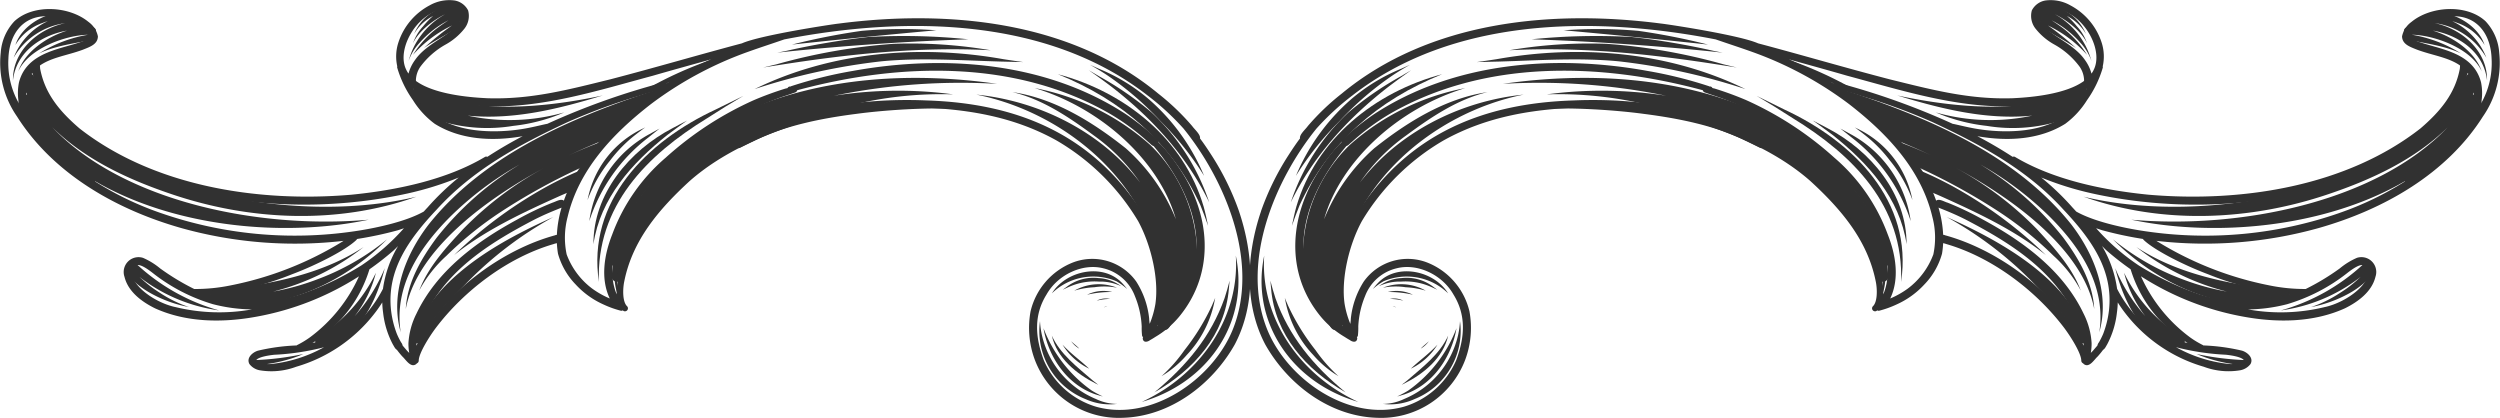 <svg xmlns="http://www.w3.org/2000/svg" xmlns:xlink="http://www.w3.org/1999/xlink" width="404.301" height="67.586" viewBox="0 0 404.301 67.586"><defs><clipPath id="a"><rect width="404.301" height="67.586" fill="none"></rect></clipPath></defs><g clip-path="url(#a)"><path d="M200.38,34.18a42.9,42.9,0,0,0-4.4-9c-.73-1.134-1.319-2.007-1.921-2.8.143-.6-.922-1.5-1.251-1.984a38.541,38.541,0,0,0-5.493-5.258C173.122,3.409,153.4,1.5,135.629,3.815c-.932.091-12.637,1.859-15.637,3.192-6.874,1.824-14.285,4-21.235,5.807-7.143,1.768-12.948,3.281-19.887,3.074-3.446-.152-8.752-.725-11.58-2.782-.009-.036-.02-.074-.03-.1,0-.011,0-.022,0-.034a4.066,4.066,0,0,1,.682-2.126,12.914,12.914,0,0,1,4.1-3.632,10.15,10.15,0,0,0,3-2.5,3.336,3.336,0,0,0,.663-3.027A3.027,3.027,0,0,0,73.481.074a6.449,6.449,0,0,0-4.015.8,10.444,10.444,0,0,0-5.043,6.013,7.25,7.25,0,0,0-.177,3.843.377.377,0,0,0,0,.24A17.58,17.58,0,0,0,66.78,16.19,13.861,13.861,0,0,0,70.3,20.018c4.187,2.624,9.406,2.861,14.226,2.008-.187.1-.377.192-.563.294-1.759.942-3.48,1.957-5.149,3.044a.409.409,0,0,0-.394.02c-6.2,3.7-14.312,5.387-21.606,6.106-15.454,1.322-32.171-1.5-43.974-10.737-3.249-2.8-5.589-5.64-6.348-9.65-.01-.126-.025-.326-.029-.406,0-.033,0-.066,0-.1.041-.029.075-.062.117-.09C8.5,9.244,10.884,8.961,13.361,8.055c1.252-.5,2.429-.893,2.474-2.163a3.78,3.78,0,0,0-1.492-2.321C11.232.978,5.408.605,2.34,3.427A8.266,8.266,0,0,0,.116,8.54a15.218,15.218,0,0,0,2.635,10.3c5.856,9.268,16.043,15.045,26.488,18.02a68.322,68.322,0,0,0,26.327,2.09,54.563,54.563,0,0,1-18.248,7.2,28.362,28.362,0,0,1-5.907.587A38.364,38.364,0,0,1,25.9,43.408,11.467,11.467,0,0,0,23.127,41.7a2.4,2.4,0,0,0-2.992,3.074c.585,2.406,2.813,4.046,4.958,5.1,5.1,2.3,10.943,2.341,16.376,1.341a45.711,45.711,0,0,0,16.586-6.529,24.958,24.958,0,0,1-7.9,9.844,14.931,14.931,0,0,1-2.118,1.282.324.324,0,0,0-.067.054,32.126,32.126,0,0,0-6.251.844c-.894.271-1.927,1.186-1.376,2.167A2.7,2.7,0,0,0,42,59.882a11.4,11.4,0,0,0,5.89-.567,24.745,24.745,0,0,0,12.714-8.669c.272-.343.758-1.01,1.216-1.735a13.667,13.667,0,0,0,.133,1.629,14.328,14.328,0,0,0,1.587,5.171c.179.284.352.7.652.868.253.341.531.688.859,1.055.6.537,1.391,1.958,2.295,1.216a.689.689,0,0,0,.06-.082.491.491,0,0,0,.313-.463c.014-1.209,1.779-3.969,2.748-5.256,4.516-5.978,11.576-11.4,19.042-13.572a3.8,3.8,0,0,1,.551-.151,13.81,13.81,0,0,0,.179,1.7,11.625,11.625,0,0,0,2.865,4.985,13.672,13.672,0,0,0,4.442,3.207,16.146,16.146,0,0,0,2.913,1.046.68.68,0,0,0,.262-.07.866.866,0,0,0,.162.115.483.483,0,0,0,.534-.78c-.749-.69-.73-2.751-.456-4.04,1.326-6.61,5.554-11.61,10.579-16.219,5.139-4.521,11.9-7.5,18.653-9.612a.532.532,0,0,0,.238-.432q.962-.283,1.938-.52a69.029,69.029,0,0,1,16.068-1.334c7.858.242,15.339,1.425,22.336,5.293a37.1,37.1,0,0,1,13.291,13.1c2.1,3.867,3.368,9.342,2.792,13.355a14.906,14.906,0,0,1-.929,3.258c-.038-.3-.076-.6-.084-.887a13.765,13.765,0,0,0-2.093-5.968,8.732,8.732,0,0,0-10.32-3.042,11.267,11.267,0,0,0-6.767,7.874,14.774,14.774,0,0,0,.688,7.831,14.521,14.521,0,0,0,14.243,9.38c7.683-.226,14.467-5.42,18.1-11.87,3.478-6.621,3.019-14.6.682-21.516M66.063,11.9a3.773,3.773,0,0,1-.355-.6c-1.426-2.819.813-7.381,3.911-9.068,2.772-1.74,6.1-.961,4.494,1.5-1.243,2.017-5.126,3.255-7,5.98A6.615,6.615,0,0,0,66.063,11.9M84.417,20.87c-3.812.615-9.8.716-13.625-1.889a15.172,15.172,0,0,1-3.923-4.628,14.189,14.189,0,0,0,4.238,1.764,33.987,33.987,0,0,0,7.374,1.063c9.273.347,18.254-2.559,27.1-4.934,3.135-.905,6.282-1.776,9.428-2.65a49.955,49.955,0,0,0-4.823,2.41.437.437,0,0,0-.079.045c-.245.142-.491.271-.735.418-.52.321-1.028.661-1.541,1a.484.484,0,0,0-.518-.14A116.9,116.9,0,0,0,88.521,20.02c-.045.009-.106.022-.261.05-1.278.285-2.548.6-3.843.8M3.06,16.725a13.108,13.108,0,0,1-1.7-7.258c.133-3.91,2.3-6.781,5.971-6.837,2.715-.145,4.992.452,6.733,2.223.731.978.984,1.1-.3,1.677C10.281,7.965,4.391,8.18,3.068,13.324a8.768,8.768,0,0,0-.008,3.4M25.975,34.443a50.362,50.362,0,0,1-10.592-5.094l.01-.005c.486-.525-.574-.8-.881-1.1-1.231-.807-2.441-1.647-3.616-2.531a19.082,19.082,0,0,1-4.831-4.951c-2-3.069-2.539-6.609-.825-8.967A17.191,17.191,0,0,0,6.4,15a19.975,19.975,0,0,0,4.232,5.559C24.92,33.024,47.885,35.293,65.947,31.281a50.758,50.758,0,0,0,8.244-2.574,41.946,41.946,0,0,0-5.054,4.85c-.205.213-.4.433-.6.652-2.69,1.528-7.276,2.617-11.242,3.195a66.031,66.031,0,0,1-31.316-2.961m2.3,15.2c-3.606-.808-7.8-4.017-6.76-6.318.491-.813,1.377-.585,3.185.825a29.029,29.029,0,0,0,9.724,5.041,26.423,26.423,0,0,0,6.314.847,29.931,29.931,0,0,1-12.463-.4m20.184-1.991a24.551,24.551,0,0,1-14.515.024A49.329,49.329,0,0,0,47.26,44.341c3.6-1.342,8.608-3.826,10.384-5.546a.6.6,0,0,0,.1-.146,60.146,60.146,0,0,0,6.586-1.408c.328-.1.66-.216.993-.329a35.661,35.661,0,0,1-6.891,6.019,48.226,48.226,0,0,1-9.973,4.725m-4.432,11.19a3.985,3.985,0,0,1-2.625-.553c.018-.028.035-.051.044-.066.4-.516,2.026-.761,2.888-.853A39.609,39.609,0,0,0,52.4,56.156a22.37,22.37,0,0,1-8.369,2.69m17.9-12.132A20.926,20.926,0,0,1,56.9,53.047a1.706,1.706,0,0,1-.153.1,20.326,20.326,0,0,1-6.215,2.321,21.246,21.246,0,0,0,9.215-11.915,46.6,46.6,0,0,0,3.885-3.034c.256-.232.495-.485.743-.727a18.559,18.559,0,0,0-2.442,6.922M90.06,37.976a1,1,0,0,0-.316.081C81.092,40.436,72.3,47.047,67.9,54.784c-.192.365-.378.739-.555,1.116,0-.117-.007-.224,0-.349A13.471,13.471,0,0,1,69.7,49.218C73.44,42.96,79.646,39.042,86.45,35.5c1.846-.931,3.29-1.485,4.366-1.919a18.36,18.36,0,0,0-.756,4.394m-.678-5.213a48.8,48.8,0,0,0-5.75,2.747c-6.635,3.6-13.024,8.331-16.3,15.252a12.1,12.1,0,0,0-1.28,4.738,8.662,8.662,0,0,0,.132,1.581c-.118-.124-.243-.239-.358-.364-.305-.357-.525-.607-.714-.834a1.147,1.147,0,0,0-.246-.514,12.021,12.021,0,0,1-.68-1.363,15.52,15.52,0,0,1-.937-3.752c-.755-6.579,2.9-11.618,7.383-16.375,5.763-6.342,13.179-10.416,21.154-14.123a96.3,96.3,0,0,1,11.636-4.269c.831-.29,1.687-.523,2.541-.746A43.249,43.249,0,0,0,93.284,27.88a28.894,28.894,0,0,0-2.1,4.575c-.451-.385-1.271.146-1.8.308M184.64,34.2c-8.145-12.536-20.164-17.515-34.906-17.961a72.848,72.848,0,0,0-16.407,1.17,26.43,26.43,0,0,0-4.416,1.35,49.993,49.993,0,0,0-5.9,2.1,41.725,41.725,0,0,0-16.813,12.1c-3.033,3.649-5.622,7.9-6.328,12.631a9.619,9.619,0,0,0-.134,2.01c-.054-.131-.11-.271-.177-.44-1.04-2.993-.45-5.946.857-9.234,2.682-7.518,9.492-13.432,16.623-17.724a49.994,49.994,0,0,1,9.393-4.512c.7-.233,1.873-.632,2.137-.728a.494.494,0,0,0,.354-.367c16.814-4.539,35.386-4.92,50.53,3.776A37.568,37.568,0,0,1,185.728,23c.278.2.5.521.835.619,5.115,6.057,9.338,14.663,5.394,23.181a15.751,15.751,0,0,1-4.5,5.733,1.963,1.963,0,0,1-.26.209,14.969,14.969,0,0,0,.7-2.216c1.16-5.556-.46-11.465-3.26-16.321m14.667,19.232c-3.277,7.924-13.128,14.816-22.019,12.346a13.4,13.4,0,0,1-8.473-7.5c-1.464-3.884-1.6-7.4.445-10.673,1.791-3.163,5.786-5.077,9.158-4.224a7.251,7.251,0,0,1,5.122,4.5,14.61,14.61,0,0,1,1.1,4.927,10.588,10.588,0,0,0,.065,1.5.521.521,0,0,0,.161.211.418.418,0,0,0-.047.291c.118.648.788.49,1.185.181.312-.173.577-.336.827-.5a14.758,14.758,0,0,0,3.854-3.264c6.024-7.3,5.036-16.806-.125-24.268a24.708,24.708,0,0,0-2.833-3.6,2.589,2.589,0,0,1-.368-.347.558.558,0,0,0-.007-.168c-.121-.345-.48-.554-.724-.815A41.968,41.968,0,0,0,182,18.418c-12.839-8.369-29.172-9.636-44.017-6.96a69.1,69.1,0,0,0-10.006,2.472.437.437,0,0,0-.154.077c-.019,0-.031-.013-.051-.013a.42.42,0,0,0-.406.246,2.89,2.89,0,0,1-.317.076,51.641,51.641,0,0,0-5.13,1.877,54.465,54.465,0,0,0-14.256,9.3A29.973,29.973,0,0,0,99,37.941c-1.276,3.224-1.929,7.113-.388,10.333a14.279,14.279,0,0,1-2.85-1.609,12.2,12.2,0,0,1-4.123-5.526,13.134,13.134,0,0,1,.164-6.083c1.79-7.511,7.12-13.315,13.509-18.253a58.992,58.992,0,0,1,15.783-8.466c1.859-.666,3.632-1.233,5.733-1.962,20.018-3.9,42.627-3.468,58.723,9.033a42.125,42.125,0,0,1,5.839,5.372v0c6.509,8.012,12.493,21.514,7.918,32.653" fill="#313131"></path><path d="M98.032,22.634c-2.049.758-4.073,1.571-6.031,2.489,2.158-1.028,4.258-1.925,6.223-2.682.345-.345.695-.677,1.041-1.007a45.576,45.576,0,0,1,8.159-7.272c-1.089.312-2.2.647-3.343,1.035C91.2,19.575,77.946,25.5,69.332,36.293c-3.771,4.9-6.274,11.3-4.529,17.443-1.145-7.352,3-13.645,7.886-18.564A52.886,52.886,0,0,1,84.044,26.6a49.979,49.979,0,0,0-13.422,11.84c-2.5,3.375-4.783,7.274-5,11.532,1.785-9.488,12.9-17.911,23.566-23.446a55.044,55.044,0,0,0-14.3,10.535c-2.76,2.992-5.644,6.1-7.1,9.94a20.873,20.873,0,0,1,4.4-5.626,58.228,58.228,0,0,1,8.861-7.143A100.025,100.025,0,0,1,94.43,26.9a30.8,30.8,0,0,1,3.6-4.268" fill="#313131"></path><path d="M94.058,27.471c-1.705.695-3.364,1.5-4.983,2.351A70.5,70.5,0,0,0,73.427,41.263C78.489,37.2,84.562,34.382,90.515,31.7c.582-.257,1.214-.524,1.874-.794a15.84,15.84,0,0,1,1.669-3.432" fill="#313131"></path><path d="M66.668,54.924a.722.722,0,0,0,1.073.519c.453-.358.352-.6.742-1.234,1.708-3.052,3.8-5.195,6.805-8.267A59.764,59.764,0,0,1,89.49,35.1c-9.6,4.265-19.948,10.352-22.822,19.828" fill="#313131"></path><path d="M68.78,18.186l-.02-.016c.08.075.07.068.02.016" fill="#313131"></path><path d="M75.634,18.7c7.446.736,14.794-1.106,21.853-3.267-10.191,2.192-21.642,2.974-28.921-.983a2.407,2.407,0,0,0-.813-.365.934.934,0,0,0-1.036,1.161,4.771,4.771,0,0,0,1.456,1.293.837.837,0,0,0-.131.435c-.089.324.573,1.039.738,1.212A7.691,7.691,0,0,0,71.2,19.561a25.762,25.762,0,0,0,11.81.794,28.572,28.572,0,0,0,8.242-2.177,32.233,32.233,0,0,1-15.619.521" fill="#313131"></path><path d="M51.093,45.257a38.974,38.974,0,0,1-6.934,1.9A39.043,39.043,0,0,0,58.8,39.956c-6.828,4.476-15.325,6.071-22.872,6.856-.57.123-1.27-.042-1.727.376a.894.894,0,0,0-.225.862.767.767,0,0,0,.532.982c10.219,1.8,21.05-3.175,28.089-10.329a39.223,39.223,0,0,1-11.508,6.554" fill="#313131"></path><path d="M57.344,51.145a19.089,19.089,0,0,0,3.449-7.029,24.813,24.813,0,0,1-9.4,10.371.81.81,0,0,0-.321,1.106c.471.732,1.5.213,2.523-.587a.711.711,0,0,0,.534.641c.477.055.408-.009.712-.145,4.035-2.8,6.23-7.534,7.387-12.132a27.645,27.645,0,0,1-4.886,7.775" fill="#313131"></path><path d="M8.439,20.568c5.3,5.225,12.275,8.461,19.308,10.831,12.686,4.3,26.873,4.939,39.588.414C49.629,36.091,24.3,31.818,11.36,20.129a23.826,23.826,0,0,1-5.031-6.007,10.793,10.793,0,0,1-.691-1.437,1.165,1.165,0,0,0-.533-.722,1.115,1.115,0,0,0-1.612.645c-.144.728.35,1.419.583,2.087.091.206.2.4.306.6a1.241,1.241,0,0,0-1.215,1.809,10.1,10.1,0,0,0,1.459,2.978c11.738,15.207,36.917,19.249,54.989,15.45C42.186,37.075,20.049,32.747,8.439,20.568" fill="#313131"></path><path d="M137.531,17.073c-.1.008-.194.025-.291.034a60.959,60.959,0,0,1,16.922-1.846,67.45,67.45,0,0,0-19.345.226c.229-.043.454-.093.683-.132a101.53,101.53,0,0,1,25.755-1.795c-13.682-1.956-28.286-1.159-41.013,4.492a43.118,43.118,0,0,0-19.257,17.682,16.587,16.587,0,0,0-2.233,5.74c-.072.684-.415,1.081.381,1.5a7.857,7.857,0,0,0-.161,2.063.9.9,0,0,0,1.446.283c.454-.619.291-1.184.72-2.266A22.609,22.609,0,0,1,104.2,36.5,34.58,34.58,0,0,1,118.84,23.3a.581.581,0,0,0,.169.474.624.624,0,0,0,.74.093q1.124-.557,2.254-1.1c4.758-2.4,10.734-3.621,16.51-4.356,4.786-.648,13.585-1.283,19.765-.533a70.744,70.744,0,0,0-20.747-.813" fill="#313131"></path><path d="M185.98,23.408a39.122,39.122,0,0,0-18.655-9.165c10.815,3.255,20.172,11.8,22.837,21.2a30.645,30.645,0,0,0-8.1-11.461c-5.317-4.222-11.484-8.079-18.343-9.09,4.838,1.143,9.153,4.052,13.162,7.007a30.578,30.578,0,0,1,7.493,7.626C178.361,21.6,168.415,16.358,157.9,15.3c15.114,3.051,28,14.993,29.517,28.368a34.119,34.119,0,0,1-.031,7.056c-.016.2-.041.4-.066.595-.007.055-.014.12-.025.188s-.087.478-.112.683c-.006.2.009.522.134.628,1.593,1.59,2.306-.492,2.634-2.569a1.223,1.223,0,0,0,.9-.125c.669-.438.812-1.24.934-2.254a1.222,1.222,0,0,0,.637-.334,8.429,8.429,0,0,0,1.041-3.59,24.937,24.937,0,0,0-7.481-20.541" fill="#313131"></path><path d="M187.177,52.243a.5.5,0,0,1,.006-.051v-.028c0,.028,0,.041-.007.079" fill="#313131"></path><path d="M187.184,52.165c.02-.2.006-.152,0,0" fill="#313131"></path><path d="M102.563,15.594a102.505,102.505,0,0,0,14-6.436,63.014,63.014,0,0,0-14,6.436" fill="#313131"></path><path d="M101.032,39.694a.577.577,0,0,0-.182-.642c-.815-.353-1.073,1.722-1.2,2.245-.332,2.287-.545,4.788.492,6.931a9.416,9.416,0,0,1-.242-3.809c.308-1.636.9-3.536,1.132-4.725" fill="#313131"></path><path d="M115.74,17.71c-11.165,5.182-20.86,14.837-18.884,27.881-.459-12.3,7.779-20.52,17.532-26.489,1.881-1.226,3.955-2.5,5.81-3.586q-2.239,1.079-4.458,2.194" fill="#313131"></path><path d="M108.8,20.71c-7.037,3.641-12.877,10.675-12.826,18.78,1.081-7.405,6.224-13.134,11.953-17.666.873-.664,2.217-1.624,3.183-2.325-.774.4-1.548.793-2.31,1.211" fill="#313131"></path><path d="M105.007,21.7A18.914,18.914,0,0,0,95.3,35.751a27.846,27.846,0,0,1,9.619-13.566c.568-.463,1.207-.965,1.749-1.392-.557.3-1.112.6-1.66.911" fill="#313131"></path><path d="M104.031,20.759a16.119,16.119,0,0,0-9.01,11.587,21.9,21.9,0,0,1,3.627-6.368,22.874,22.874,0,0,1,4.171-4.225c.529-.415.979-.75,1.528-1.154-.105.054-.212.106-.316.16" fill="#313131"></path><path d="M162.283,9.573c-13.507-2.41-27.857-1.22-40.249,4.834a101.935,101.935,0,0,1,20.454-4.486c6.435-.622,12.909-.154,19.355.034,1.174.029,2.587.064,3.625.082-1.063-.142-2.125-.3-3.185-.464" fill="#313131"></path><path d="M144.516,7.086a94.053,94.053,0,0,0-18.956,3.32c-.7.167-1.506.359-2.137.516q1.214-.2,2.433-.388c11.035-1.737,22.581-3.026,34.375-2.405a77.392,77.392,0,0,0-15.715-1.043" fill="#313131"></path><path d="M140.334,5.991a121.168,121.168,0,0,0-13.16,2.236c-.478.1-1.061.207-1.466.292q.744-.086,1.485-.164,14.664-1.5,29.41-2a102.91,102.91,0,0,0-16.269-.367" fill="#313131"></path><path d="M139.329,4.991A107.949,107.949,0,0,0,128.07,7.212q11.664-1.26,23.352-2.313a74.316,74.316,0,0,0-12.093.092" fill="#313131"></path><path d="M194.649,33.4C191.456,22.514,181.967,14.877,171.08,12c10.4,4.2,18.353,11.054,23.049,21.189.345.8.913,2.4,1.248,3.335-.224-1.048-.437-2.1-.728-3.129" fill="#313131"></path><path d="M186.245,18.195a52.4,52.4,0,0,0-8.488-5.856c-.538-.318-1.213-.718-1.677-.981q1.811,1.258,3.568,2.586c6.606,5.094,12.259,11.245,15.9,18.767a34.9,34.9,0,0,0-9.3-14.516" fill="#313131"></path><path d="M185.862,16.11a29.737,29.737,0,0,0-8.259-5.035c-.4-.183-1.041-.477-1.295-.58.928.52,1.84,1.07,2.727,1.657a49.82,49.82,0,0,1,8.612,7.409,48.878,48.878,0,0,1,7.082,8.876,33.692,33.692,0,0,0-8.867-12.327" fill="#313131"></path><path d="M199.853,41.338c.577,8.863-4.3,16.887-11.489,21.6A30.225,30.225,0,0,1,184.646,65a24.52,24.52,0,0,0,3.526-1.334c8.7-4.057,13.658-12.941,11.681-22.33" fill="#313131"></path><path d="M198.037,48.219c-2.2,6.19-6.082,10.871-11.35,15.242,6.381-3.656,11.433-9.3,12.053-16.793.049-.418.092-.908.116-1.287-.237.957-.52,1.9-.819,2.838" fill="#313131"></path><path d="M196.026,49.352a36.1,36.1,0,0,1-4.475,7.275,24.665,24.665,0,0,1-3.708,4.208,16.8,16.8,0,0,0,4.081-3.43,17.612,17.612,0,0,0,4.455-8.516c.05-.237.1-.5.145-.716-.166.4-.381.912-.5,1.179" fill="#313131"></path><path d="M177.219,64.521A14.731,14.731,0,0,1,168.49,54.16a13.605,13.605,0,0,1-.3-2.225,11.272,11.272,0,0,0-.106,1.836,11.853,11.853,0,0,0,7.463,10.77,9.426,9.426,0,0,0,5.093.778,8.03,8.03,0,0,1-3.422-.8" fill="#313131"></path><path d="M176.6,63.189a21.806,21.806,0,0,1-7.844-10.107c.774,4.625,3.79,9.134,8.42,10.7.384.123.812.242,1.179.342-.594-.294-1.191-.589-1.755-.94" fill="#313131"></path><path d="M176.759,61.56c-2.588-2.242-5.3-4.279-6.659-7.284.82,3.608,3.945,6.184,7.168,7.783.126.063.265.134.354.17-.286-.215-.571-.44-.863-.669" fill="#313131"></path><path d="M171.833,55.736a10.253,10.253,0,0,0,4.3,3.882c-1.4-1.328-3-2.451-4.3-3.882" fill="#313131"></path><path d="M173.227,55.185a4.149,4.149,0,0,0,1.31,1.194c-.4-.442-.888-.783-1.31-1.194" fill="#313131"></path><path d="M181.45,45.758c-3.128-3.294-9.1-1.967-11.342,1.688a9.6,9.6,0,0,1,10.437-1.964,10.215,10.215,0,0,1,1.738,1.261,10.018,10.018,0,0,0-.833-.985" fill="#313131"></path><path d="M177.644,44.972a7.124,7.124,0,0,0-5.21,1.468c-.18.13-.416.3-.55.415.489-.237,1.015-.482,1.427-.641a10.054,10.054,0,0,1,4.412-.674,7.86,7.86,0,0,1,3.585.744,6.65,6.65,0,0,0-3.664-1.312" fill="#313131"></path><path d="M173.726,47.012a13.407,13.407,0,0,1,3.252-.559,10.7,10.7,0,0,1,3.672.078,8.009,8.009,0,0,0-6.924.481" fill="#313131"></path><path d="M175.807,47.662a17.269,17.269,0,0,1,4.059-.437,5.958,5.958,0,0,0-4.059.437" fill="#313131"></path><path d="M177.365,48.623a9.968,9.968,0,0,1,2.146-.283,3.193,3.193,0,0,0-2.146.283" fill="#313131"></path><path d="M178.514,49.708c.195-.056.379-.141.573-.205a1.64,1.64,0,0,0-.573.205" fill="#313131"></path><path d="M74.939,2.163a1.349,1.349,0,0,0-.374.052.575.575,0,0,0,.1-.692.606.606,0,0,0-.748-.237.444.444,0,0,0-.034-.369c-.384-.484-.9-.1-1.5.138a.236.236,0,0,0-.089-.094c-.509-.115-1.42.5-1.9.738a7.773,7.773,0,0,0-3.425,3.782,7.563,7.563,0,0,1,3.069-2.9,13.5,13.5,0,0,0-1.607,1.673,7.711,7.711,0,0,0-1.642,2.743c1-2.106,3.441-3.826,5.175-4.686-.115.072-.235.136-.348.209a12.311,12.311,0,0,0-5.54,7.329,8.6,8.6,0,0,1,1.8-2.948,16.02,16.02,0,0,1,4.646-3.622c-.574.37-1.151.779-1.64,1.132a15.931,15.931,0,0,0-4.093,4.452A20.18,20.18,0,0,1,73.09,4.124,42.983,42.983,0,0,0,68.565,7.77c1.769-1.264,4.385-2.5,5.826-3.639a.362.362,0,0,0-.05-.647c.2-.1.4-.2.612-.305a.532.532,0,0,0-.014-1.016" fill="#313131"></path><path d="M15.18,5.581A.621.621,0,0,0,14.917,4.4c-.146-.013-.3-.012-.453-.016a.62.62,0,0,0-.126-.678.7.7,0,0,0-.412-.177,10.483,10.483,0,0,0-1.644-.018.739.739,0,0,0,.112-.057.578.578,0,0,0,0-.817c-.526-.359-1.251-.124-1.862-.065a.649.649,0,0,0,0-.181c-.1-.371-.51-.383-.83-.354a5.981,5.981,0,0,0-1.552.281C5.7,3.084,3.3,4.8,2.49,7.28A8.234,8.234,0,0,1,6.913,3.7a6.429,6.429,0,0,1,.8-.272A10.9,10.9,0,0,0,2.2,9.342a11.433,11.433,0,0,1,8.325-5.6c-4.472.974-8.508,4.562-8.431,9.264.538-4.77,4.856-7.395,8.756-8.056C7.5,6,4.022,8.391,2.951,11.547c1.7-3.741,7.7-5.873,11.3-5.925h.007A21.435,21.435,0,0,0,6.319,8.639c2.633-1.248,5.688-1.605,8.563-2.209.3-.1.186.011.459-.178a.408.408,0,0,0-.161-.671" fill="#313131"></path><path d="M13.87,3.516a.487.487,0,0,1,.055.011l.043,0-.1-.013" fill="#313131"></path><path d="M13.993,3.531l-.025,0c.05.007.087.012.025,0" fill="#313131"></path><path d="M22.546,44.771c.1.079.2.158.3.239A26.894,26.894,0,0,0,35.432,50.2a32.4,32.4,0,0,1-13.308-7.456c-.2-.3-1.143-.628-1.264.316a.97.97,0,0,0,.209.467.576.576,0,0,0-.606.711A14.065,14.065,0,0,0,24.4,47.442a20.512,20.512,0,0,0,6.16,2.215A19.92,19.92,0,0,1,25.9,47.382a19.715,19.715,0,0,1-3.351-2.611" fill="#313131"></path><path d="M41.383,58.228a.336.336,0,0,0-.039.67c1.494.293,5.475-.631,7.7-1.644a45.138,45.138,0,0,1-7.662.974" fill="#313131"></path><path d="M203.921,34.18a42.9,42.9,0,0,1,4.4-9c.731-1.134,1.32-2.007,1.921-2.8-.142-.6.922-1.5,1.25-1.984a38.495,38.495,0,0,1,5.494-5.258C231.178,3.409,250.9,1.5,268.673,3.815c.931.091,12.635,1.859,15.636,3.192,6.874,1.824,14.285,4,21.235,5.807,7.143,1.768,12.949,3.281,19.886,3.074,3.448-.152,8.752-.725,11.581-2.782.009-.036.02-.074.029-.1,0-.011,0-.022,0-.034a4.074,4.074,0,0,0-.681-2.126,12.939,12.939,0,0,0-4.106-3.632,10.137,10.137,0,0,1-3-2.5,3.339,3.339,0,0,1-.664-3.027A3.029,3.029,0,0,1,330.819.074a6.446,6.446,0,0,1,4.015.8,10.433,10.433,0,0,1,5.043,6.013,7.25,7.25,0,0,1,.178,3.843.384.384,0,0,1,0,.24,17.582,17.582,0,0,1-2.539,5.223A13.858,13.858,0,0,1,334,20.018c-4.187,2.624-9.406,2.861-14.225,2.008.186.1.376.192.563.294q2.637,1.413,5.148,3.044a.409.409,0,0,1,.394.02c6.2,3.7,14.312,5.387,21.606,6.106,15.453,1.322,32.171-1.5,43.974-10.737,3.249-2.8,5.589-5.64,6.347-9.65.011-.126.026-.326.03-.406a.8.8,0,0,1,0-.1c-.041-.029-.075-.062-.117-.09-1.924-1.265-4.31-1.548-6.786-2.454-1.253-.5-2.429-.893-2.475-2.163a3.786,3.786,0,0,1,1.493-2.321c3.112-2.593,8.936-2.966,12-.144a8.262,8.262,0,0,1,2.225,5.113,15.213,15.213,0,0,1-2.636,10.3c-5.854,9.268-16.042,15.045-26.487,18.02a68.322,68.322,0,0,1-26.327,2.09,54.574,54.574,0,0,0,18.247,7.2,28.372,28.372,0,0,0,5.908.587,38.365,38.365,0,0,0,5.513-3.331,11.486,11.486,0,0,1,2.771-1.707,2.4,2.4,0,0,1,2.992,3.074c-.585,2.406-2.814,4.046-4.958,5.1-5.1,2.3-10.943,2.341-16.377,1.341a45.707,45.707,0,0,1-16.585-6.529,24.955,24.955,0,0,0,7.9,9.844,14.891,14.891,0,0,0,2.119,1.282.294.294,0,0,1,.066.054,32.116,32.116,0,0,1,6.251.844c.895.271,1.928,1.186,1.377,2.167a2.7,2.7,0,0,1-1.66,1.006,11.393,11.393,0,0,1-5.889-.567A24.744,24.744,0,0,1,343.7,50.646c-.271-.343-.758-1.01-1.215-1.735a14.108,14.108,0,0,1-.134,1.629,14.31,14.31,0,0,1-1.588,5.171c-.178.284-.35.7-.651.868-.253.341-.531.688-.86,1.055-.6.537-1.39,1.958-2.294,1.216a.514.514,0,0,1-.059-.082.494.494,0,0,1-.314-.463c-.015-1.209-1.779-3.969-2.747-5.256-4.517-5.978-11.577-11.4-19.043-13.572a3.831,3.831,0,0,0-.551-.151,13.81,13.81,0,0,1-.18,1.7,11.611,11.611,0,0,1-2.863,4.985,13.687,13.687,0,0,1-4.443,3.207,16.146,16.146,0,0,1-2.913,1.046.69.69,0,0,1-.263-.07.827.827,0,0,1-.161.115.483.483,0,0,1-.535-.78c.75-.69.73-2.751.456-4.04-1.325-6.61-5.553-11.61-10.577-16.219-5.139-4.521-11.9-7.5-18.655-9.612a.533.533,0,0,1-.237-.432q-.963-.283-1.937-.52a69.052,69.052,0,0,0-16.069-1.334c-7.859.242-15.339,1.425-22.336,5.293a37.115,37.115,0,0,0-13.292,13.1c-2.1,3.867-3.367,9.342-2.792,13.355a14.962,14.962,0,0,0,.93,3.258c.038-.3.075-.6.084-.887a13.778,13.778,0,0,1,2.093-5.968,8.732,8.732,0,0,1,10.32-3.042,11.27,11.27,0,0,1,6.767,7.874,14.784,14.784,0,0,1-.688,7.831,14.52,14.52,0,0,1-14.243,9.38c-7.684-.226-14.467-5.42-18.1-11.87-3.475-6.621-3.018-14.6-.681-21.516M338.238,11.9a3.7,3.7,0,0,0,.354-.6c1.427-2.819-.812-7.381-3.911-9.068-2.772-1.74-6.1-.961-4.494,1.5,1.243,2.017,5.126,3.255,7,5.98a6.652,6.652,0,0,1,1.046,2.186M319.884,20.87c3.812.615,9.8.716,13.625-1.889a15.169,15.169,0,0,0,3.922-4.628,14.178,14.178,0,0,1-4.236,1.764,34,34,0,0,1-7.374,1.063c-9.273.347-18.255-2.559-27.1-4.934-3.137-.905-6.284-1.776-9.428-2.65a50.169,50.169,0,0,1,4.822,2.41.4.4,0,0,1,.078.045c.245.142.492.271.736.418.519.321,1.029.661,1.541,1a.484.484,0,0,1,.518-.14A116.9,116.9,0,0,1,315.78,20.02c.046.009.106.022.262.05,1.276.285,2.547.6,3.842.8m81.357-4.145a13.1,13.1,0,0,0,1.7-7.258c-.132-3.91-2.3-6.781-5.971-6.837a8.279,8.279,0,0,0-6.733,2.223c-.73.978-.982,1.1.3,1.677,3.484,1.435,9.373,1.65,10.7,6.794a8.768,8.768,0,0,1,.008,3.4M378.327,34.443a50.4,50.4,0,0,0,10.591-5.094l-.01-.005c-.485-.525.574-.8.881-1.1,1.231-.807,2.442-1.647,3.616-2.531a19.082,19.082,0,0,0,4.831-4.951c2-3.069,2.539-6.609.824-8.967A17.28,17.28,0,0,1,397.9,15a20.009,20.009,0,0,1-4.231,5.559c-14.286,12.468-37.251,14.737-55.314,10.725a50.779,50.779,0,0,1-8.243-2.574,42.183,42.183,0,0,1,5.056,4.85c.2.213.4.433.6.652,2.691,1.528,7.277,2.617,11.243,3.195a66.035,66.035,0,0,0,31.317-2.961m-2.3,15.2c3.607-.808,7.8-4.017,6.76-6.318-.491-.813-1.377-.585-3.186.825a29.014,29.014,0,0,1-9.723,5.041,26.428,26.428,0,0,1-6.313.847,29.927,29.927,0,0,0,12.462-.4m-20.185-1.991a24.554,24.554,0,0,0,14.516.024,49.32,49.32,0,0,1-13.314-3.339c-3.6-1.342-8.608-3.826-10.385-5.546a.635.635,0,0,1-.1-.146,60.147,60.147,0,0,1-6.586-1.408c-.328-.1-.66-.216-.991-.329a35.6,35.6,0,0,0,6.891,6.019,48.211,48.211,0,0,0,9.971,4.725m4.433,11.19a3.99,3.99,0,0,0,2.626-.553l-.045-.066c-.4-.516-2.025-.761-2.888-.853a39.629,39.629,0,0,1-8.063-1.218,22.38,22.38,0,0,0,8.37,2.69m-17.9-12.132a20.945,20.945,0,0,0,5.034,6.333c.048.033.087.063.152.1a20.335,20.335,0,0,0,6.215,2.321,21.25,21.25,0,0,1-9.215-11.915,46.748,46.748,0,0,1-3.884-3.034c-.256-.232-.495-.485-.742-.727a18.556,18.556,0,0,1,2.44,6.922m-28.126-8.738a1,1,0,0,1,.316.081c8.651,2.379,17.441,8.99,21.841,16.727.191.365.378.739.554,1.116,0-.117.008-.224,0-.349a13.467,13.467,0,0,0-2.355-6.333c-3.74-6.258-9.946-10.176-16.75-13.717-1.846-.931-3.29-1.485-4.366-1.919a18.359,18.359,0,0,1,.756,4.394m.676-5.213a48.673,48.673,0,0,1,5.752,2.747c6.635,3.6,13.024,8.331,16.3,15.252a12.1,12.1,0,0,1,1.28,4.738,8.663,8.663,0,0,1-.132,1.581c.117-.124.243-.239.358-.364.3-.357.526-.607.715-.834a1.106,1.106,0,0,1,.246-.514,12.729,12.729,0,0,0,.68-1.363,15.567,15.567,0,0,0,.935-3.752c.756-6.579-2.9-11.618-7.382-16.375-5.764-6.342-13.178-10.416-21.154-14.123a96.282,96.282,0,0,0-11.635-4.269c-.831-.29-1.687-.523-2.542-.746A43.237,43.237,0,0,1,311.017,27.88a28.893,28.893,0,0,1,2.1,4.575c.45-.385,1.271.146,1.8.308M219.662,34.2c8.146-12.536,20.162-17.515,34.9-17.961a72.87,72.87,0,0,1,16.409,1.17,26.437,26.437,0,0,1,4.414,1.35,49.944,49.944,0,0,1,5.9,2.1,41.725,41.725,0,0,1,16.813,12.1c3.033,3.649,5.623,7.9,6.327,12.631a9.485,9.485,0,0,1,.135,2.01c.054-.131.11-.271.177-.44,1.04-2.993.45-5.946-.856-9.234C301.2,30.407,294.393,24.493,287.26,20.2a49.981,49.981,0,0,0-9.391-4.512c-.7-.233-1.874-.632-2.139-.728a.493.493,0,0,1-.353-.367c-16.814-4.539-35.386-4.92-50.53,3.776A37.528,37.528,0,0,0,218.573,23c-.278.2-.5.521-.835.619-5.114,6.057-9.339,14.663-5.394,23.181a15.751,15.751,0,0,0,4.5,5.733,1.9,1.9,0,0,0,.26.209,14.973,14.973,0,0,1-.7-2.216c-1.162-5.556.46-11.465,3.261-16.321M204.995,53.435c3.275,7.924,13.126,14.816,22.018,12.346a13.406,13.406,0,0,0,8.474-7.5c1.464-3.884,1.6-7.4-.445-10.673-1.792-3.163-5.787-5.077-9.159-4.224a7.251,7.251,0,0,0-5.122,4.5,14.61,14.61,0,0,0-1.1,4.927,10.588,10.588,0,0,1-.066,1.5.519.519,0,0,1-.16.211.424.424,0,0,1,.048.291c-.119.648-.79.49-1.186.181-.313-.173-.577-.336-.827-.5a14.759,14.759,0,0,1-3.854-3.264c-6.024-7.3-5.036-16.806.126-24.268a24.565,24.565,0,0,1,2.832-3.6,2.588,2.588,0,0,0,.368-.347.527.527,0,0,1,.006-.168c.122-.345.481-.554.725-.815a42.148,42.148,0,0,1,4.624-3.621c12.84-8.369,29.172-9.636,44.019-6.96a69.116,69.116,0,0,1,10.005,2.472.437.437,0,0,1,.154.077c.018,0,.031-.013.051-.013a.421.421,0,0,1,.406.246,2.89,2.89,0,0,0,.317.076,51.844,51.844,0,0,1,5.131,1.877,54.477,54.477,0,0,1,14.255,9.3A29.982,29.982,0,0,1,305.3,37.941c1.276,3.224,1.929,7.113.388,10.333a14.246,14.246,0,0,0,2.849-1.609,12.2,12.2,0,0,0,4.125-5.526,13.108,13.108,0,0,0-.166-6.083c-1.789-7.511-7.119-13.315-13.508-18.253a58.976,58.976,0,0,0-15.783-8.466c-1.859-.666-3.632-1.233-5.733-1.962-20.017-3.9-42.626-3.468-58.723,9.033a41.947,41.947,0,0,0-5.838,5.372v0c-6.509,8.012-12.493,21.514-7.917,32.653" fill="#313131"></path><path d="M306.269,22.634c2.049.758,4.072,1.571,6.031,2.489-2.159-1.028-4.258-1.925-6.222-2.682-.347-.345-.7-.677-1.042-1.007a45.611,45.611,0,0,0-8.159-7.272c1.089.312,2.194.647,3.343,1.035,12.882,4.378,26.134,10.3,34.749,21.1,3.77,4.9,6.273,11.3,4.528,17.443,1.146-7.352-2.995-13.645-7.885-18.564A52.892,52.892,0,0,0,320.256,26.6a49.984,49.984,0,0,1,13.423,11.84c2.5,3.375,4.784,7.274,5,11.532-1.785-9.488-12.9-17.911-23.566-23.446a55.078,55.078,0,0,1,14.3,10.535c2.759,2.992,5.643,6.1,7.1,9.94a20.834,20.834,0,0,0-4.4-5.626,58.173,58.173,0,0,0-8.86-7.143A100.15,100.15,0,0,0,309.871,26.9a30.87,30.87,0,0,0-3.6-4.268" fill="#313131"></path><path d="M310.242,27.471c1.7.695,3.366,1.5,4.983,2.351a70.476,70.476,0,0,1,15.648,11.441c-5.062-4.066-11.135-6.881-17.087-9.566-.583-.257-1.214-.524-1.873-.794a15.848,15.848,0,0,0-1.671-3.432" fill="#313131"></path><path d="M337.632,54.924a.721.721,0,0,1-1.072.519c-.453-.358-.353-.6-.743-1.234-1.708-3.052-3.8-5.195-6.8-8.267a59.8,59.8,0,0,0-14.2-10.846c9.6,4.265,19.948,10.352,22.821,19.828" fill="#313131"></path><path d="M335.521,18.186a.1.1,0,0,1,.021-.016c-.082.075-.072.068-.021.016" fill="#313131"></path><path d="M328.666,18.7c-7.446.736-14.793-1.106-21.852-3.267,10.19,2.192,21.641,2.974,28.92-.983a2.42,2.42,0,0,1,.812-.365.934.934,0,0,1,1.037,1.161,4.771,4.771,0,0,1-1.456,1.293.828.828,0,0,1,.131.435c.09.324-.572,1.039-.737,1.212a7.7,7.7,0,0,1-2.421,1.376,25.764,25.764,0,0,1-11.81.794,28.57,28.57,0,0,1-8.243-2.177,32.235,32.235,0,0,0,15.619.521" fill="#313131"></path><path d="M353.208,45.257a38.965,38.965,0,0,0,6.933,1.9A39.031,39.031,0,0,1,345.5,39.956c6.827,4.476,15.325,6.071,22.871,6.856.571.123,1.27-.042,1.727.376a.894.894,0,0,1,.226.862.767.767,0,0,1-.532.982c-10.218,1.8-21.05-3.175-28.09-10.329a39.215,39.215,0,0,0,11.509,6.554" fill="#313131"></path><path d="M346.956,51.145a19.072,19.072,0,0,1-3.448-7.029,24.817,24.817,0,0,0,9.4,10.371.809.809,0,0,1,.322,1.106c-.472.732-1.5.213-2.524-.587a.709.709,0,0,1-.533.641c-.478.055-.408-.009-.713-.145-4.035-2.8-6.229-7.534-7.386-12.132a27.62,27.62,0,0,0,4.885,7.775" fill="#313131"></path><path d="M395.862,20.568c-5.3,5.225-12.274,8.461-19.308,10.831-12.685,4.3-26.872,4.939-39.587.414,17.706,4.278,43.033.005,55.975-11.684a23.867,23.867,0,0,0,5.031-6.007,11.2,11.2,0,0,0,.691-1.437,1.164,1.164,0,0,1,.532-.722,1.114,1.114,0,0,1,1.611.645c.145.728-.349,1.419-.582,2.087-.091.206-.2.4-.306.6a1.241,1.241,0,0,1,1.215,1.809,10.1,10.1,0,0,1-1.459,2.978c-11.737,15.207-36.918,19.249-54.989,15.45,17.429,1.541,39.566-2.787,51.176-14.966" fill="#313131"></path><path d="M266.769,17.073c.1.008.194.025.291.034a60.947,60.947,0,0,0-16.921-1.846,67.444,67.444,0,0,1,19.344.226c-.228-.043-.453-.093-.682-.132a101.53,101.53,0,0,0-25.755-1.795c13.681-1.956,28.286-1.159,41.013,4.492a43.113,43.113,0,0,1,19.257,17.682,16.565,16.565,0,0,1,2.232,5.74c.072.684.415,1.081-.38,1.5a7.813,7.813,0,0,1,.16,2.063.9.9,0,0,1-1.445.283c-.455-.619-.291-1.184-.72-2.266A22.635,22.635,0,0,0,300.1,36.5,34.577,34.577,0,0,0,285.46,23.3a.583.583,0,0,1-.168.474.626.626,0,0,1-.741.093q-1.122-.557-2.254-1.1c-4.756-2.4-10.734-3.621-16.509-4.356-4.787-.648-13.585-1.283-19.766-.533a70.748,70.748,0,0,1,20.747-.813" fill="#313131"></path><path d="M218.32,23.408a39.126,39.126,0,0,1,18.656-9.165c-10.817,3.255-20.173,11.8-22.839,21.2a30.65,30.65,0,0,1,8.1-11.461c5.316-4.222,11.483-8.079,18.342-9.09-4.838,1.143-9.153,4.052-13.161,7.007a30.581,30.581,0,0,0-7.494,7.626C225.939,21.6,235.886,16.358,246.4,15.3c-15.114,3.051-27.994,14.993-29.516,28.368a34.2,34.2,0,0,0,.03,7.056c.017.2.041.4.066.595.008.055.016.12.025.188s.088.478.113.683c.006.2-.01.522-.135.628-1.592,1.59-2.306-.492-2.633-2.569a1.224,1.224,0,0,1-.9-.125c-.669-.438-.812-1.24-.934-2.254a1.232,1.232,0,0,1-.638-.334,8.443,8.443,0,0,1-1.041-3.59,24.943,24.943,0,0,1,7.481-20.541" fill="#313131"></path><path d="M217.124,52.243c0-.014,0-.035-.006-.051v-.028c0,.028,0,.041.007.079" fill="#313131"></path><path d="M217.117,52.165c-.02-.2-.006-.152,0,0" fill="#313131"></path><path d="M301.738,15.594a102.573,102.573,0,0,1-14-6.436,63.042,63.042,0,0,1,14,6.436" fill="#313131"></path><path d="M303.268,39.694a.576.576,0,0,1,.183-.642c.815-.353,1.073,1.722,1.2,2.245.332,2.287.545,4.788-.493,6.931a9.381,9.381,0,0,0,.242-3.809c-.307-1.636-.895-3.536-1.132-4.725" fill="#313131"></path><path d="M288.561,17.71c11.165,5.182,20.86,14.837,18.883,27.881.459-12.3-7.78-20.52-17.532-26.489-1.88-1.226-3.956-2.5-5.81-3.586q2.24,1.079,4.459,2.194" fill="#313131"></path><path d="M295.5,20.71c7.037,3.641,12.876,10.675,12.827,18.78-1.082-7.405-6.224-13.134-11.954-17.666-.873-.664-2.217-1.624-3.183-2.325.773.4,1.547.793,2.31,1.211" fill="#313131"></path><path d="M299.293,21.7A18.913,18.913,0,0,1,309,35.751a27.84,27.84,0,0,0-9.619-13.566c-.569-.463-1.208-.965-1.749-1.392.557.3,1.111.6,1.659.911" fill="#313131"></path><path d="M300.27,20.759a16.117,16.117,0,0,1,9.01,11.587,21.88,21.88,0,0,0-3.628-6.368,22.832,22.832,0,0,0-4.17-4.225c-.529-.415-.979-.75-1.528-1.154l.316.16" fill="#313131"></path><path d="M242.018,9.573c13.506-2.41,27.857-1.22,40.248,4.834a101.946,101.946,0,0,0-20.452-4.486c-6.436-.622-12.911-.154-19.357.034-1.175.029-2.586.064-3.625.082,1.064-.142,2.125-.3,3.186-.464" fill="#313131"></path><path d="M259.784,7.086a94.052,94.052,0,0,1,18.956,3.32c.7.167,1.506.359,2.138.516q-1.215-.2-2.433-.388C267.409,8.8,255.864,7.508,244.07,8.129a77.387,77.387,0,0,1,15.714-1.043" fill="#313131"></path><path d="M263.967,5.991a121.251,121.251,0,0,1,13.16,2.236c.478.1,1.06.207,1.465.292q-.743-.086-1.485-.164-14.661-1.5-29.408-2a102.892,102.892,0,0,1,16.268-.367" fill="#313131"></path><path d="M264.972,4.991A107.929,107.929,0,0,1,276.23,7.212Q264.567,5.952,252.879,4.9a74.318,74.318,0,0,1,12.093.092" fill="#313131"></path><path d="M209.653,33.4C212.844,22.514,222.334,14.877,233.221,12c-10.4,4.2-18.353,11.054-23.049,21.189-.345.8-.913,2.4-1.248,3.335.224-1.048.437-2.1.729-3.129" fill="#313131"></path><path d="M218.055,18.195a52.455,52.455,0,0,1,8.489-5.856c.538-.318,1.214-.718,1.676-.981q-1.811,1.258-3.567,2.586c-6.606,5.094-12.259,11.245-15.9,18.767a34.918,34.918,0,0,1,9.3-14.516" fill="#313131"></path><path d="M218.439,16.11a29.746,29.746,0,0,1,8.258-5.035c.4-.183,1.041-.477,1.3-.58-.928.52-1.84,1.07-2.727,1.657a49.745,49.745,0,0,0-8.612,7.409,48.884,48.884,0,0,0-7.083,8.876,33.671,33.671,0,0,1,8.868-12.327" fill="#313131"></path><path d="M204.449,41.338c-.578,8.863,4.295,16.887,11.488,21.6A30.228,30.228,0,0,0,219.655,65a24.611,24.611,0,0,1-3.526-1.334c-8.7-4.057-13.656-12.941-11.68-22.33" fill="#313131"></path><path d="M206.264,48.219c2.2,6.19,6.082,10.871,11.35,15.242-6.38-3.656-11.433-9.3-12.053-16.793-.049-.418-.091-.908-.116-1.287.237.957.519,1.9.819,2.838" fill="#313131"></path><path d="M208.275,49.352a36.1,36.1,0,0,0,4.475,7.275,24.7,24.7,0,0,0,3.707,4.208,16.811,16.811,0,0,1-4.08-3.43,17.6,17.6,0,0,1-4.455-8.516c-.049-.237-.1-.5-.144-.716.165.4.381.912.5,1.179" fill="#313131"></path><path d="M227.082,64.521a14.733,14.733,0,0,0,8.729-10.361,13.5,13.5,0,0,0,.3-2.225,11.272,11.272,0,0,1,.107,1.836,11.851,11.851,0,0,1-7.464,10.77,9.423,9.423,0,0,1-5.092.778,8.034,8.034,0,0,0,3.422-.8" fill="#313131"></path><path d="M227.7,63.189a21.8,21.8,0,0,0,7.845-10.107c-.774,4.625-3.791,9.134-8.42,10.7-.384.123-.813.242-1.18.342.595-.294,1.192-.589,1.755-.94" fill="#313131"></path><path d="M227.541,61.56c2.589-2.242,5.3-4.279,6.66-7.284-.821,3.608-3.947,6.184-7.167,7.783-.126.063-.266.134-.356.17.287-.215.572-.44.863-.669" fill="#313131"></path><path d="M232.468,55.736a10.253,10.253,0,0,1-4.3,3.882c1.4-1.328,3-2.451,4.3-3.882" fill="#313131"></path><path d="M231.074,55.185a4.163,4.163,0,0,1-1.311,1.194c.4-.442.887-.783,1.311-1.194" fill="#313131"></path><path d="M222.851,45.758c3.128-3.294,9.1-1.967,11.342,1.688a9.6,9.6,0,0,0-10.437-1.964,10.137,10.137,0,0,0-1.738,1.261,9.881,9.881,0,0,1,.833-.985" fill="#313131"></path><path d="M226.657,44.972a7.125,7.125,0,0,1,5.21,1.468c.18.13.414.3.549.415-.489-.237-1.014-.482-1.427-.641a10.05,10.05,0,0,0-4.411-.674,7.865,7.865,0,0,0-3.586.744,6.653,6.653,0,0,1,3.665-1.312" fill="#313131"></path><path d="M230.575,47.012a13.44,13.44,0,0,0-3.252-.559,10.71,10.71,0,0,0-3.673.078,8.011,8.011,0,0,1,6.925.481" fill="#313131"></path><path d="M228.494,47.662a17.27,17.27,0,0,0-4.059-.437,5.959,5.959,0,0,1,4.059.437" fill="#313131"></path><path d="M226.936,48.623a9.976,9.976,0,0,0-2.146-.283,3.2,3.2,0,0,1,2.146.283" fill="#313131"></path><path d="M225.787,49.708c-.2-.056-.38-.141-.573-.205a1.648,1.648,0,0,1,.573.205" fill="#313131"></path><path d="M329.362,2.163a1.354,1.354,0,0,1,.374.052.57.57,0,0,1-.094-.692.6.6,0,0,1,.747-.237.44.44,0,0,1,.034-.369c.383-.484.9-.1,1.5.138a.253.253,0,0,1,.09-.094c.508-.115,1.421.5,1.9.738a7.768,7.768,0,0,1,3.425,3.782,7.569,7.569,0,0,0-3.069-2.9,13.652,13.652,0,0,1,1.607,1.673,7.694,7.694,0,0,1,1.641,2.743c-.995-2.106-3.441-3.826-5.174-4.686.115.072.235.136.348.209a12.319,12.319,0,0,1,5.54,7.329,8.612,8.612,0,0,0-1.8-2.948,16.02,16.02,0,0,0-4.646-3.622c.574.37,1.151.779,1.64,1.132a15.927,15.927,0,0,1,4.092,4.452,20.161,20.161,0,0,0-6.315-4.737,42.9,42.9,0,0,1,4.527,3.646c-1.769-1.264-4.385-2.5-5.827-3.639a.362.362,0,0,1,.051-.647c-.2-.1-.4-.2-.611-.305a.532.532,0,0,1,.013-1.016" fill="#313131"></path><path d="M389.121,5.581a.621.621,0,0,1,.263-1.183c.145-.013.3-.012.453-.016a.616.616,0,0,1,.126-.678.7.7,0,0,1,.413-.177,10.456,10.456,0,0,1,1.642-.018.779.779,0,0,1-.111-.057.578.578,0,0,1,0-.817c.525-.359,1.25-.124,1.861-.065a.737.737,0,0,1,0-.181c.1-.371.51-.383.831-.354a5.981,5.981,0,0,1,1.552.281c2.441.768,4.845,2.484,5.658,4.964A8.231,8.231,0,0,0,397.388,3.7a6.488,6.488,0,0,0-.8-.272A10.906,10.906,0,0,1,402.1,9.342a11.435,11.435,0,0,0-8.325-5.6c4.473.974,8.508,4.562,8.431,9.264-.539-4.77-4.856-7.395-8.757-8.056,3.344,1.046,6.827,3.436,7.9,6.592-1.7-3.741-7.705-5.873-11.3-5.925h-.006a21.43,21.43,0,0,1,7.933,3.017c-2.632-1.248-5.688-1.605-8.562-2.209-.3-.1-.186.011-.46-.178a.409.409,0,0,1,.162-.671" fill="#313131"></path><path d="M390.43,3.516a.429.429,0,0,0-.054.011l-.045,0,.1-.013" fill="#313131"></path><path d="M390.308,3.531l.024,0c-.049.007-.086.012-.024,0" fill="#313131"></path><path d="M381.755,44.771c-.1.079-.2.158-.3.239A26.9,26.9,0,0,1,368.869,50.2a32.407,32.407,0,0,0,13.308-7.456c.2-.3,1.143-.628,1.264.316a.979.979,0,0,1-.209.467.577.577,0,0,1,.606.711,14.094,14.094,0,0,1-3.933,3.207,20.532,20.532,0,0,1-6.16,2.215,19.939,19.939,0,0,0,4.659-2.275,19.715,19.715,0,0,0,3.351-2.611" fill="#313131"></path><path d="M362.918,58.228a.336.336,0,0,1,.038.67c-1.493.293-5.474-.631-7.7-1.644a45.125,45.125,0,0,0,7.662.974" fill="#313131"></path></g></svg>